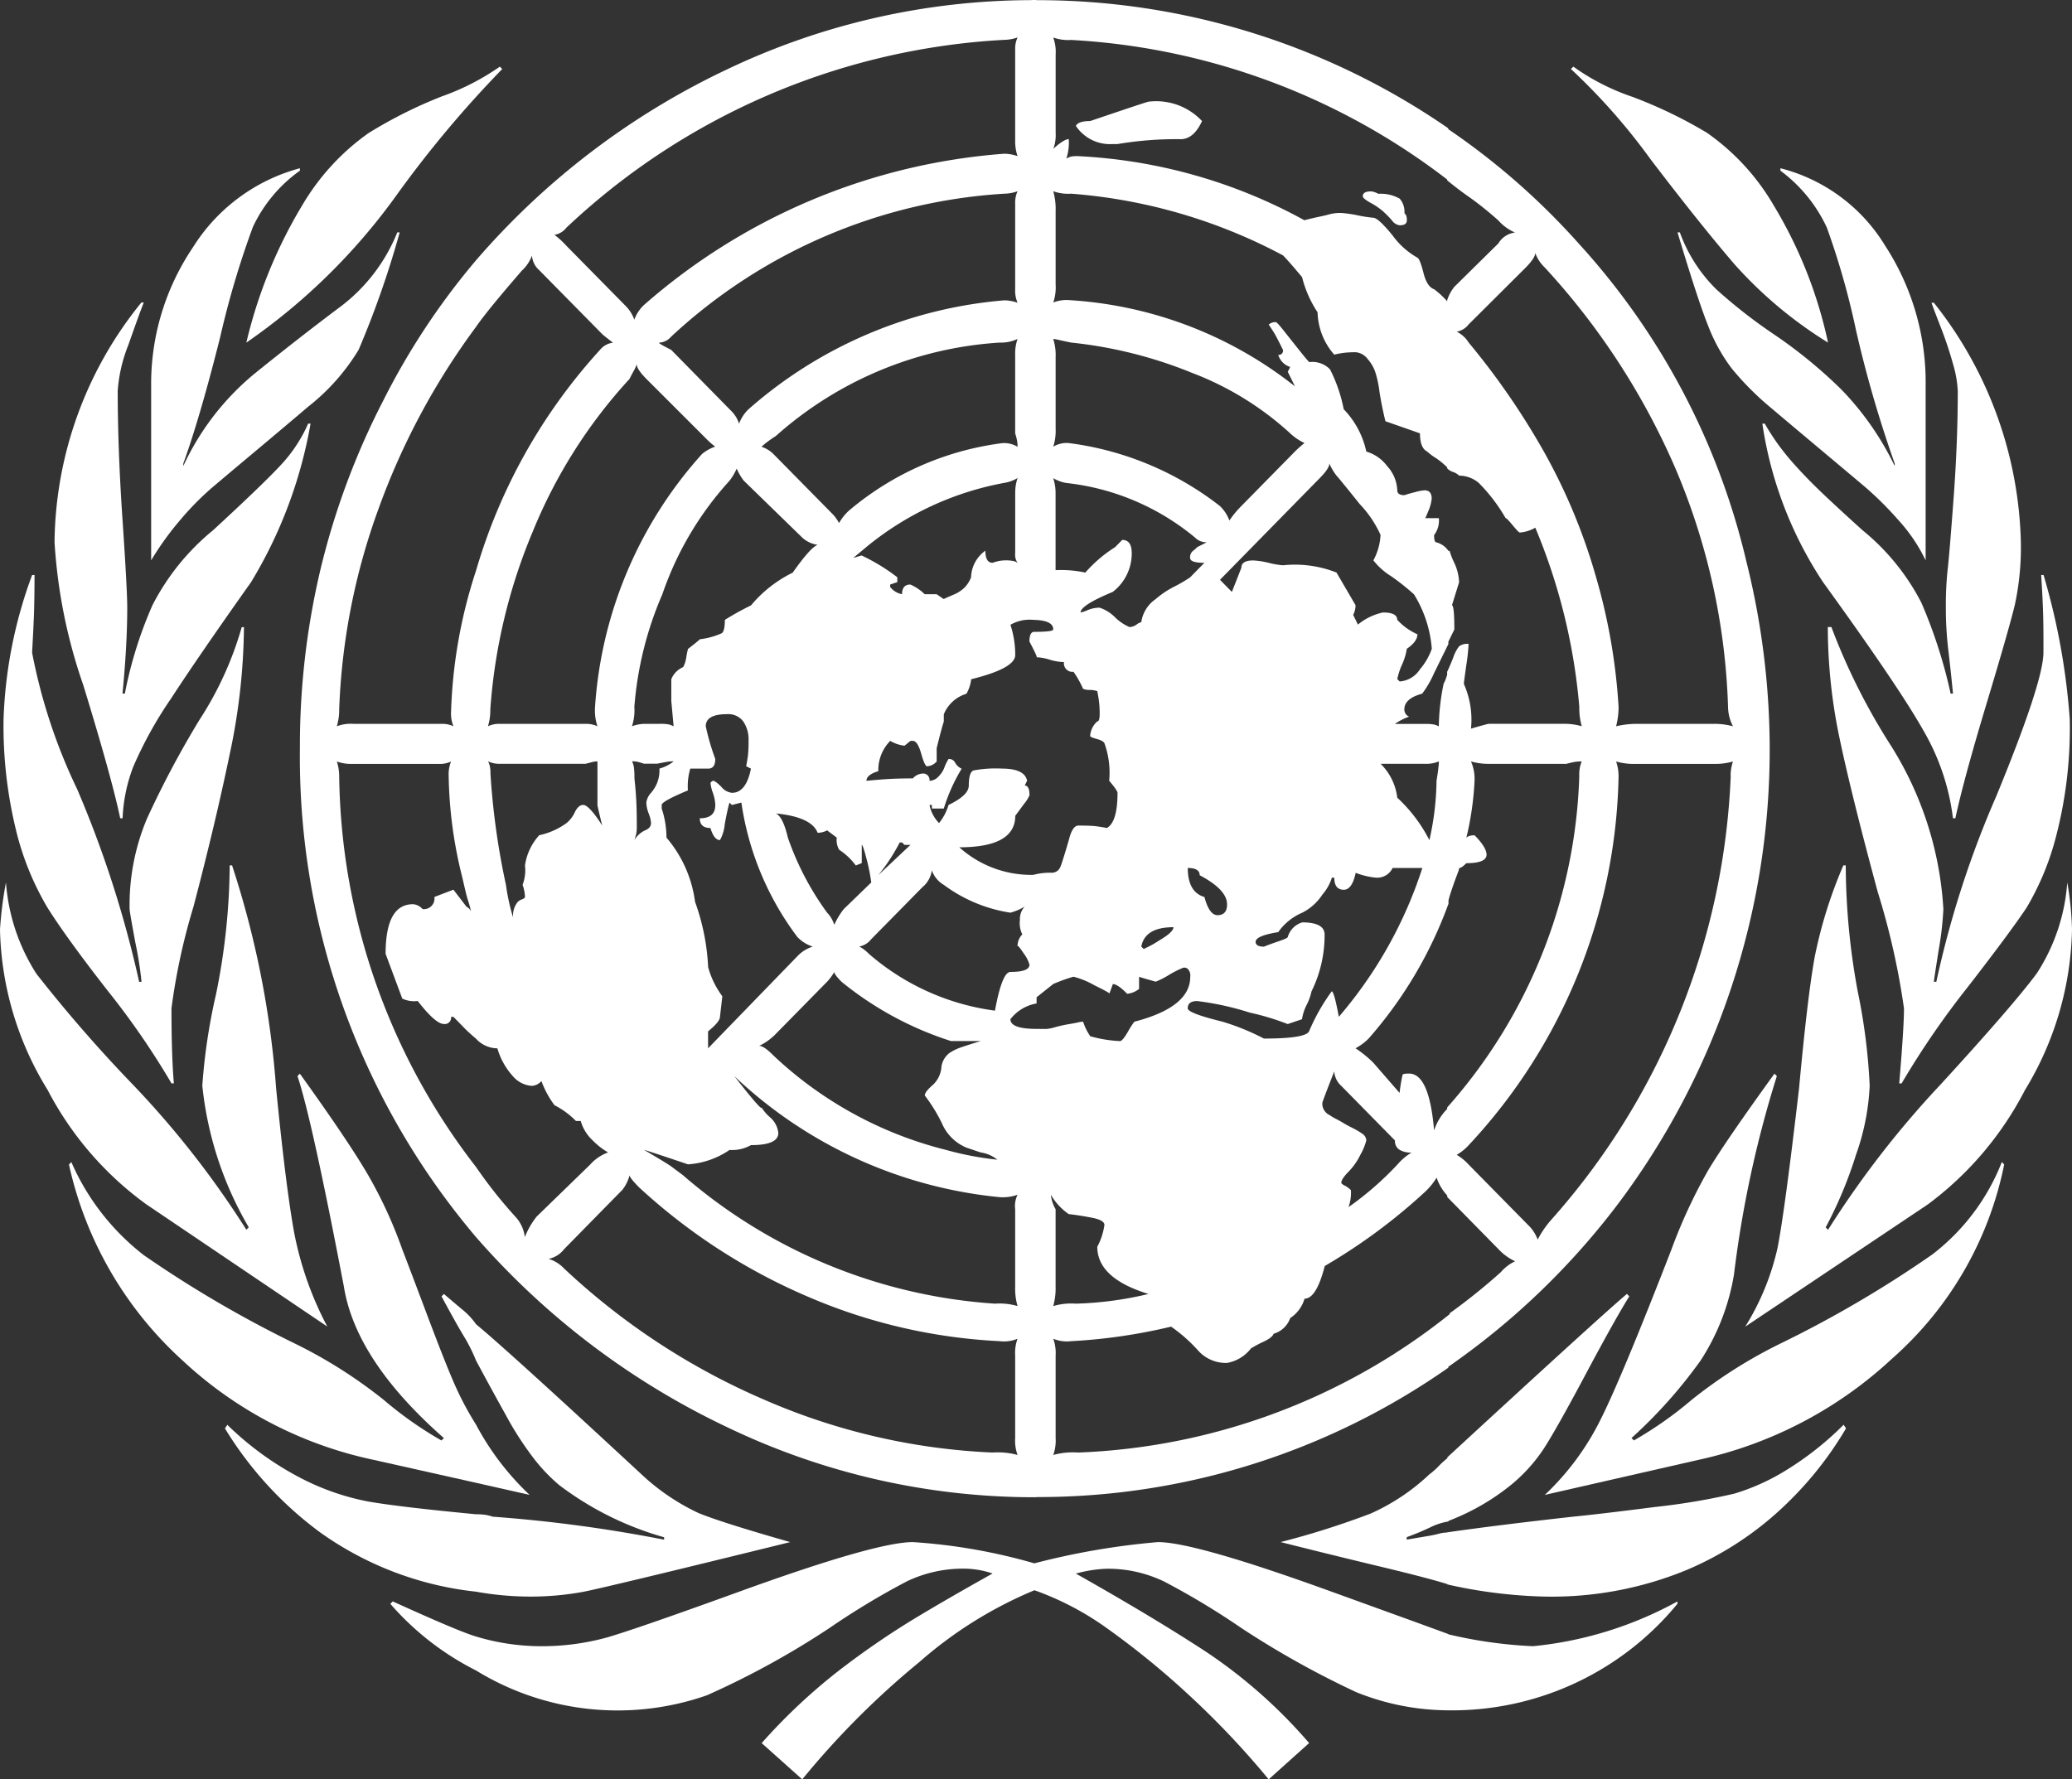 <svg id="Layer_1" data-name="Layer 1" xmlns="http://www.w3.org/2000/svg" viewBox="0 0 780 670"><rect x="0" y="0" width="780" height="670" fill="#333333" stroke="none"/><defs><style>.cls-1{fill:none;}.cls-2{fill:#fff;}</style></defs><g id="Layer_2" data-name="Layer 2"><g id="Layer_1-2" data-name="Layer 1-2"><path class="cls-1" d="M383.06,449.86a16.72,16.72,0,0,1-6.72.91,169,169,0,0,1-99.91-45.58q10.29,13.21,10.3,11.85a15.89,15.89,0,0,0,3.14,3.65,8.93,8.93,0,0,1,3.13,5.92q0,4.56-10.3,4.56a14.4,14.4,0,0,1-8.07,1.82A31.19,31.19,0,0,1,259,438.46q-14.77-5-16.57-5.47,8.51,5,10.75,6.61c1.49,1.07,2.83,2,4,3a199.1,199.1,0,0,0,117.38,48.31,24.08,24.08,0,0,1,8.52.92,23.67,23.67,0,0,1-.9-7.3V455.32A9.61,9.61,0,0,1,383.06,449.86Z"/><path class="cls-1" d="M397.39,484.49a24,24,0,0,1-.89,7.3,23.77,23.77,0,0,1,8.51-.91,131.92,131.92,0,0,0,27.33-3.65q-19.26-5.93-19.26-17.78a24.86,24.86,0,0,0,2.68-8.2c0-1.21-1.56-2.12-4.7-2.73s-6.05-1.06-8.74-1.37a22.56,22.56,0,0,1-6.72-7.29,14.18,14.18,0,0,0,1.79,5.46Z"/><path class="cls-1" d="M441.75,349.13q-10.75,0-12.1,7.29l.9.91a41.14,41.14,0,0,0,5.82-3.19C440,352,441.75,350.35,441.75,349.13Z"/><path class="cls-1" d="M511.86,189.83Q504,180,503.12,179.12a20.84,20.84,0,0,1-2.68-4.56q0,1.83-3.59,5.47l-37.63,38.29,3.13,3.19c.31.3.75.76,1.35,1.37l3.58-9.12c0-1.82,1.5-2.73,4.48-2.73a30.24,30.24,0,0,1,5.83.91,30.59,30.59,0,0,0,5.37.91,42.7,42.7,0,0,1,20.16,2.73l7.17,12.31a8.26,8.26,0,0,1-.89,3.65l1.79,3.64a22,22,0,0,1,9.41-4.55q5.37,0,5.37,2.73a22.42,22.42,0,0,0,7.62,5.47c0,1.82-1.35,3.65-4,5.47a22.65,22.65,0,0,1-1.8,5.92,25.75,25.75,0,0,0-1.79,5.47l.9.91a9.9,9.9,0,0,0,7.61-4.55A24.14,24.14,0,0,0,539,244.3a45.37,45.37,0,0,0-6.72-20.51,86.39,86.39,0,0,0-8.29-6.61A25.66,25.66,0,0,1,517,211a22.38,22.38,0,0,0,2.69-9.57A41.37,41.37,0,0,0,511.86,189.83Z"/><path class="cls-1" d="M184.36,288.51a12.53,12.53,0,0,1,.22,2.73,278.25,278.25,0,0,0,5.83,41.94,79.6,79.6,0,0,0,2.69,12.3,8.19,8.19,0,0,1,1.79-5.92,5,5,0,0,1,1.57-.92c.74-.29,1.12-.6,1.12-.91a15.39,15.39,0,0,0-.9-4.55,15.51,15.51,0,0,0,.9-7.3A21.32,21.32,0,0,1,203,314.49a27.16,27.16,0,0,0,10.31-4.56,11.29,11.29,0,0,0,3.13-4.1c.9-1.82,1.94-2.73,3.14-2.73q2.24,0,7.17,7.74-1.8-7.29-1.79-7.74V286.69a7.27,7.27,0,0,0-1.8.22l-2.69.69H188.17a9.87,9.87,0,0,1-4.48-.91A9.68,9.68,0,0,1,184.36,288.51Z"/><path class="cls-1" d="M383.06,504.09a13.12,13.12,0,0,1-6.72.92,207.55,207.55,0,0,1-72.58-16.87,222.56,222.56,0,0,1-63.17-41c-2.4-2.42-3.59-3.94-3.59-4.56a14.81,14.81,0,0,1-2.69,5.47l-21.95,22.34a9.77,9.77,0,0,1-5.82,3.64,13.56,13.56,0,0,1,5.82,3.65,259.78,259.78,0,0,0,75.49,49.45,240.72,240.72,0,0,0,85.8,19.83,28.16,28.16,0,0,1,9.41.91,15.9,15.9,0,0,1-.9-6.38v-31A15.8,15.8,0,0,1,383.06,504.09Z"/><path class="cls-1" d="M447.12,326.8q0,9.12,6.27,10.93,1.8,6.84,4.93,6.84c2.39,0,3.58-1.37,3.59-4.1q0-5.48-10.31-10.94Q451.6,326.8,447.12,326.8Z"/><path class="cls-1" d="M510.29,394.71a43.43,43.43,0,0,1,6.72,5.47l9.86,11.39a65.86,65.86,0,0,1,1.12-6.84c.15-.29,1-.45,2.47-.45q7.6,0,9.4,21.42a20.66,20.66,0,0,1,4.93-8.1V417a196.9,196.9,0,0,0,49.73-124.88,12.59,12.59,0,0,1,.93-5.47,15.06,15.06,0,0,0-2.92.22c-.74.16-1.72.39-2.92.69H560.48a23.91,23.91,0,0,1-6.73-.91,16.56,16.56,0,0,1,1.34,7.29A113.77,113.77,0,0,1,552,315.4a2.75,2.75,0,0,1,1.12-.68,6.54,6.54,0,0,1,2-.23q4.49,4.56,4.48,7.29c0,2.13-2.53,3.19-7.61,3.19-1.2,1.22-2.09,1.83-2.69,1.83a4.91,4.91,0,0,1-.45,1.59c-.3.76-.67,1.75-1.12,3s-1,2.74-1.56,4.56c-.4,1.22-.64,2.09-.9,3v1.52a158.94,158.94,0,0,1-30,50.59A20.28,20.28,0,0,1,510.29,394.71Z"/><path class="cls-1" d="M519.7,287.6A21.53,21.53,0,0,1,526,300.36a57.29,57.29,0,0,1,12.1,15.95A105.52,105.52,0,0,0,540.76,294c.29-1.82.52-3.34.67-4.56a22.83,22.83,0,0,0,.22-2.73,12.35,12.35,0,0,1-5.37.91Z"/><path class="cls-1" d="M239.69,137.19a12.82,12.82,0,0,1-1.12,2.51c-.45.76-1,1.75-1.57,3a191.31,191.31,0,0,0-36.51,57.66,210.29,210.29,0,0,0-15.91,66.77,20.59,20.59,0,0,1-.89,6.38,9.74,9.74,0,0,1,4.48-.91h32.25a9.93,9.93,0,0,1,4.49.91,19.18,19.18,0,0,1-.9-7.29,157.85,157.85,0,0,1,40.32-95.26,15.93,15.93,0,0,1,4.93-2.74,32.87,32.87,0,0,1-3.59-3.19l-22.4-22.33Q239.69,139,239.69,137.19Z"/><path class="cls-1" d="M526,438.46a22.16,22.16,0,0,1,5.38-4.56,8,8,0,0,1-4.7-1.13,3.93,3.93,0,0,1-1.57-3.42l-20.16-20.51a7.91,7.91,0,0,1-2.69-5.47q-4.49,11.4-4.48,11.85a4.71,4.71,0,0,0,2.69,4.55,20.76,20.76,0,0,0,2.68,1.59c.9.47,1.72.92,2.47,1.38s1.41.83,2,1.13l1.8.92a28.11,28.11,0,0,1,3.36,2,3.17,3.17,0,0,1,1.56,2.51,22,22,0,0,1-2.24,5.47,24.38,24.38,0,0,1-4.48,6.39q-2.69,2.73-2.69,4.1c0,.31.45.68,1.35,1.14A8.54,8.54,0,0,1,508.5,448a15.72,15.72,0,0,1-.9,6.38A118.13,118.13,0,0,0,526,438.46Z"/><path class="cls-1" d="M491.92,378.3a18.11,18.11,0,0,0-1.79,5.47l-5.37,1.82a96.2,96.2,0,0,0-14.34-4.33,107.49,107.49,0,0,0-19.72-4.33q-3.58,0-3.58,2.74,0,1.81,13,5a89.2,89.2,0,0,1,15.68,6.38q15.68,0,17-2.73a73.89,73.89,0,0,1,8.51-15.05q.89,0,2.69,9.58a162.51,162.51,0,0,0,31.36-56.06h-11.2a6.39,6.39,0,0,1-6.27,3.64,28.09,28.09,0,0,1-7.61-1.82c-.9,4.26-2.39,6.38-4.48,6.38-2.4,0-3.59-1.52-3.59-4.56h-.9a17.91,17.91,0,0,1-3.59,6.38,19.72,19.72,0,0,1-7.61,6.84,21,21,0,0,0-9,7.29q-8.52,1.37-8.51,3.65c0,1.21,1,1.82,3.13,1.82,1.5-.61,3.36-1.29,5.6-2.05s3.37-1.29,3.36-1.6a8.11,8.11,0,0,1,5.38-5.46q8.5,0,8.51,4.55a47.92,47.92,0,0,1-4.92,21.42A20.75,20.75,0,0,1,491.92,378.3Z"/><path class="cls-1" d="M402.32,385.59c1.79-.3,3-.53,3.58-.68a7.28,7.28,0,0,1,1.8-.23,20.63,20.63,0,0,0,2.69,5.47A48.87,48.87,0,0,0,421.58,392q.9,0,2.92-3.42a33.27,33.27,0,0,1,2.46-3.87Q448,379.2,448,367.81a3.67,3.67,0,0,0-.9-3,2,2,0,0,0-1.79-.45,39.38,39.38,0,0,0-5.38,2.73,31.21,31.21,0,0,1-4.92,2.51q-4.93-1.36-6.28-1.83v4.56a8.58,8.58,0,0,1-4.48,1.83q-3.58-3.65-5.37-3.65l-1.35,3.65c.6,0-1.27-1.07-5.6-3.19a31.46,31.46,0,0,0-7.84-3.2,61.58,61.58,0,0,0-7.61,2.74l-6.28,5v2.33a15.93,15.93,0,0,0-9.86,5.93q0,3.64,9.86,3.65h3.59a16.18,16.18,0,0,0,3.36-.69A50.33,50.33,0,0,1,402.32,385.59Z"/><path class="cls-1" d="M383.06,127.62a14.74,14.74,0,0,1-6.72,1.37,139.41,139.41,0,0,0-84.23,35.09c-.9.61-1.87,1.3-2.91,2a20.2,20.2,0,0,0-2.47,2.05,11.3,11.3,0,0,1,4.48,2.74l22,22.33a14.43,14.43,0,0,1,2.69,3.65,19.65,19.65,0,0,1,3.59-4.56,111,111,0,0,1,57.79-25.52,9.71,9.71,0,0,1,5.83,1.37,13.25,13.25,0,0,0-.23-2.51,23.78,23.78,0,0,0-.67-2.51V133.54A16.33,16.33,0,0,1,383.06,127.62Z"/><path class="cls-1" d="M323.47,356.42a14.26,14.26,0,0,1,3.58,2.74,90.72,90.72,0,0,0,47.49,21.42q2.7-14.58,5.83-14.59,7.15,0,7.17-2.73a13,13,0,0,0-2.24-4.33c-1.5-2.29-2.25-3.12-2.25-2.51a6.25,6.25,0,0,1,1.79-4.56,9.54,9.54,0,0,1-.89-5.47,6.82,6.82,0,0,1,1.79-5,21.09,21.09,0,0,1-5.38,2.28,56.12,56.12,0,0,1-25.08-10.48,10,10,0,0,1-4.48-5.47,10,10,0,0,1-3.59,6.38L328,353.69A7.33,7.33,0,0,1,323.47,356.42Z"/><path class="cls-1" d="M383.06,180a13.94,13.94,0,0,1-4.93,1.83,114,114,0,0,0-52,24.15l-4.93,4.11,3.14-.92a73.16,73.16,0,0,1,13.44,8.21v1.82l-2.69.91v.91a7.29,7.29,0,0,0,4.48,2.74q0-3.64,3.13-3.65a18.1,18.1,0,0,1,5.38,3.65h4.48l2.69,1.82c.59-.3,1.79-.83,3.58-1.59a12.91,12.91,0,0,0,4.26-2.74,11.3,11.3,0,0,0,2.46-3.87,12.75,12.75,0,0,1,5.38-10q0,4.56,2.69,4.56a20.86,20.86,0,0,1,2.46-.69A15.78,15.78,0,0,1,379,211a12.07,12.07,0,0,1,2.69.22,3.05,3.05,0,0,1,1.35.69,5.35,5.35,0,0,1-.9-3.65V185.5A17.28,17.28,0,0,1,383.06,180Z"/><path class="cls-1" d="M383.06,72a15.42,15.42,0,0,1-4.93.92,202,202,0,0,0-125.45,53.78A6.43,6.43,0,0,1,248.2,129q-.9,0,4.48,2.73L275.53,155a11.58,11.58,0,0,1,2.69,4.56,14.27,14.27,0,0,1,3.58-5.47,166.18,166.18,0,0,1,96.33-41,15.41,15.41,0,0,1,4.93.91,11.51,11.51,0,0,1-.9-5V76.57A10.22,10.22,0,0,1,383.06,72Z"/><path class="cls-1" d="M228.94,433.9a27.33,27.33,0,0,1-5.83-4.55,16.15,16.15,0,0,1-4.48-7.3h-1.79a31.18,31.18,0,0,0-8.06-5.92,35,35,0,0,1-4.93-9.12,5.13,5.13,0,0,1-3.59,1.83,10.26,10.26,0,0,1-7.16-3.65,26.39,26.39,0,0,1-5.83-10.48,11.08,11.08,0,0,1-8.06-3.65c-1.79-1.52-3.29-2.88-4.48-4.1s-2.54-2.59-4-4.1h-.89a2.41,2.41,0,0,1-2,2.73,2.51,2.51,0,0,1-.67,0q-3.13,0-9.86-8.66a10.32,10.32,0,0,1-5.82-.91l-6.27-16.86q0-18.69,10.3-18.69a5.11,5.11,0,0,1,3.58,1.82,4,4,0,0,0,4.48-3.42,3.63,3.63,0,0,0,0-1.14l7.17-2.73,4.93,6.38a3.36,3.36,0,0,1,1.34,1.14,2.24,2.24,0,0,1,.45,1.14,35.73,35.73,0,0,0-1.12-4.33,42.15,42.15,0,0,1-1.12-4.1q-.45-2.06-1.34-5.7a165.18,165.18,0,0,1-4.93-37.37,12.77,12.77,0,0,1,.9-5.47,9.92,9.92,0,0,1-4.48.91H132.17a16.7,16.7,0,0,1-5.38-.91,17.52,17.52,0,0,1,.9,5.47,245,245,0,0,0,51.52,147.21A174.33,174.33,0,0,0,194,458.06a13.64,13.64,0,0,1,3.59,7.75,30,30,0,0,1,4.48-7.75l20.16-19.6A16.46,16.46,0,0,1,228.94,433.9Z"/><path class="cls-1" d="M356.17,433a116.1,116.1,0,0,0,19.27,3.65,12.85,12.85,0,0,0-6.27-2.74l-5.38-1.82a17.23,17.23,0,0,1-9.18-9.11,62.19,62.19,0,0,0-6.5-10.49q0-1.37,2.91-3.88a10.17,10.17,0,0,0,3.36-7.06,8.16,8.16,0,0,1,2.91-5,19.52,19.52,0,0,1,4.71-2.28q2.69-.92,7.17-2.28H358a125.56,125.56,0,0,1-41.22-22.33c-1.8-1.83-2.69-3-2.69-3.65a19.59,19.59,0,0,1-3.59,4.56l-19.26,19.6a21.07,21.07,0,0,1-5.37,3.65q1.79,0,5.37,3.64A146.18,146.18,0,0,0,356.17,433Z"/><path class="cls-1" d="M339.6,317.22h-.9a71.88,71.88,0,0,1-8.06,12.31l12.09-11.39h-2.24Z"/><path class="cls-1" d="M324.37,318.14V325l-2.25.91a24.51,24.51,0,0,0-6.27-5.92,7.32,7.32,0,0,1-.9-4.56l-3.58-2.73a7.9,7.9,0,0,1-3.59.91q-2.23-5.93-15.68-7.29,2.7,1.36,4.48,9.11a107.5,107.5,0,0,0,14.79,28.26,11.58,11.58,0,0,1,2.69,4.56,28.37,28.37,0,0,1,3.58-5.93l10.3-10a72.49,72.49,0,0,0-1.79-8.89C325.26,319.89,324.66,318.14,324.37,318.14Z"/><path class="cls-1" d="M257.16,251.13a11.39,11.39,0,0,0,1.12-3.41c.17-1.15.39-2.29.67-3.42,1.2-.91,2.17-1.67,2.92-2.28s1.27-1.07,1.56-1.37a27.78,27.78,0,0,0,8.29-2.29q1.13-.9,1.12-5a106.5,106.5,0,0,1,9.86-5.47,47.48,47.48,0,0,1,15.68-12.3q6.72-9.57,9.41-10.48a10.75,10.75,0,0,1-5.83-2.73L280,181a21.12,21.12,0,0,1-2.69-4.56,20.72,20.72,0,0,1-2.69,4.56,122.32,122.32,0,0,0-25.31,42.84,132.47,132.47,0,0,0-10.53,42.39,19.37,19.37,0,0,1-.89,7.29,14.36,14.36,0,0,1,4.48-.91h5.82a18,18,0,0,1,3.59.22,9.46,9.46,0,0,1,1.79.69l-.9-9.57v-8.21A8.38,8.38,0,0,1,257.16,251.13Z"/><path class="cls-1" d="M266.58,388.33v6.38l33.59-34.64a13.53,13.53,0,0,1,5.83-3.65,13.42,13.42,0,0,1-5.83-3.64,110.4,110.4,0,0,1-21.05-50.59l-3.59.91-.9-.91c-.6,2.12-1.19,4.86-1.79,8.2a14.67,14.67,0,0,1-1.79,5.92q-2.25,0-3.58-4.55-4,0-4-3.65c3.88,0,5.83-1.67,5.83-5a15.39,15.39,0,0,0-.9-4.56,14.76,14.76,0,0,1-.89-3.65c0-.3.29-.6.89-.91.6,0,1.64.76,3.14,2.28a6.14,6.14,0,0,0,4,2.28c3.59,0,6-3,7.17-9.11l-1.79-.91c.29-1.52.52-2.89.67-4.11a47.56,47.56,0,0,0,.22-5.47,12,12,0,0,0-2-7.29,7,7,0,0,0-6.06-2.74q-8.06,0-8.06,4.56a89,89,0,0,0,3.59,12.31c0,2.43-.9,3.65-2.69,3.64h-6.72a23,23,0,0,0-.9,8.21q-9.85,4.1-9.86,5.47v1.36a34.73,34.73,0,0,1,1.79,10.94,46.37,46.37,0,0,1,10.76,24.15,83.73,83.73,0,0,1,4.93,24.62,33.13,33.13,0,0,0,5.37,10.94l-.89,7.74Q271.05,384.68,266.58,388.33Z"/><path class="cls-1" d="M247.31,294.89a12.91,12.91,0,0,0,.89-5.47,14.51,14.51,0,0,0,5.38-2.73,16.18,16.18,0,0,0-2.69.22c-.9.16-2.09.39-3.58.69h-4.93c-.9-.3-1.65-.53-2.24-.69a9.44,9.44,0,0,0-2.25-.22,8.21,8.21,0,0,1,.67,2.05,27.21,27.21,0,0,1,.23,4.33c.29,2.73.52,5.39.67,8s.23,5.85.23,9.8a15.48,15.48,0,0,1-.23,3.19c-.15.61-.38,1.37-.67,2.29a9.07,9.07,0,0,1,4-3.65c1.49-.61,2.24-1.52,2.24-2.73a10.47,10.47,0,0,0-.9-3.65,11.34,11.34,0,0,1-.89-4.1,6.78,6.78,0,0,1,1.79-3.65A13.32,13.32,0,0,0,247.31,294.89Z"/><path class="cls-1" d="M548.38,124.88a11.16,11.16,0,0,1,4.51,4.11,278.38,278.38,0,0,1,28.43,41.24A218.13,218.13,0,0,1,600.73,217a222.08,222.08,0,0,1,8.58,49.23,29.86,29.86,0,0,1-.93,7.29,33.76,33.76,0,0,1,7.56-.91h28.88a27.11,27.11,0,0,1,7.55.91,16,16,0,0,1-1.85-7.29,248.68,248.68,0,0,0-19.72-89.57,268.22,268.22,0,0,0-49.28-75.88,14.42,14.42,0,0,1-3.58-5.47c0,1.21-1.2,3-3.59,5.47l-21.5,21.42A7.28,7.28,0,0,1,548.38,124.88Z"/><path class="cls-1" d="M380.37,235.18a36.76,36.76,0,0,1,1.79,11.4q0,5-16.58,9.11a14,14,0,0,1-1.78,5.47,13.32,13.32,0,0,0-8.52,7.75v2.73q-.9,2.75-2.68,10v5a5.15,5.15,0,0,1-3.59,1.82q-.9,0-2.24-4.79t-3.14-4.78h-.9l-2.24,1.82a13.6,13.6,0,0,1-5.37-1.82,15.55,15.55,0,0,0-4.48,11.39q-4.49,1.37-4.48,3.65,4.47-.45,8.29-.69c2.54-.15,5.6-.23,9.18-.22a5.14,5.14,0,0,1,3.58-1.83,2.38,2.38,0,0,1,2.69,2.05,2.66,2.66,0,0,1,0,.69,4.66,4.66,0,0,0,3.36-1.6,9.7,9.7,0,0,0,2.25-3.42,15.25,15.25,0,0,1,1.57-3.19,2.51,2.51,0,0,1,2.46,1.37,5.23,5.23,0,0,0,2.46,2.28,66.34,66.34,0,0,0-6.72,15H350.8v-1.37h-.89a13.5,13.5,0,0,0,3.58,6.84,19.77,19.77,0,0,0,3.59-6.84q7.6-3.64,7.61-7.29,0-5,1.79-5.7a45.62,45.62,0,0,1,10.75-.68q8.52,0,9.41,4.56l-.89,1.82c1.19,0,1.79,1.22,1.79,3.65a12.49,12.49,0,0,1-2,3.19l-3.36,4.55q0,11.87-21.05,11.86a40.49,40.49,0,0,0,27.81,10.38c1-.24,2-.45,2.87-.59a27,27,0,0,1,3.81-.22,3.5,3.5,0,0,0,3.59-2.28q.88-2.28,3.13-10c.9-3.65,2.09-5.47,3.59-5.47q4.47,0,6.49.23c1.35.15,2.76.38,4.26.68q4-2.28,4-13.22,0-.9-3.14-4.55a32.61,32.61,0,0,0-1.79-14.13c-.3-.61-1.27-1.14-2.91-1.6s-2.46-.84-2.46-1.14a7.92,7.92,0,0,1,2.68-5.47q.9,0,.9-2.73a40.83,40.83,0,0,0-.22-4.56c-.16-1.21-.38-2.58-.68-4.1a9,9,0,0,0-2.91-.46,5.47,5.47,0,0,1-2.46-.45,35.66,35.66,0,0,0-3.59-6.38,3.18,3.18,0,0,1-3.58-2.73,3.54,3.54,0,0,1,0-.92,19.69,19.69,0,0,1-5.38-.91,18.74,18.74,0,0,0-4.93-.91c.3,0-.6-2-2.68-5.93,0-2.43.6-3.65,1.79-3.65q7.16,0,7.17-.91c0-2.32-2.54-3.51-7.48-3.61A14.42,14.42,0,0,0,380.37,235.18Z"/><path class="cls-1" d="M235.21,114.86a14.34,14.34,0,0,1,3.58,5.47,14.36,14.36,0,0,1,3.59-5.47,231.44,231.44,0,0,1,135.75-57,15.7,15.7,0,0,1,4.93.92,17.28,17.28,0,0,1-.9-5.47V18.69a10.22,10.22,0,0,1,.9-4.56,15.41,15.41,0,0,1-4.93.91A260.54,260.54,0,0,0,213.26,85.69a7.33,7.33,0,0,1-4.48,2.73,31.64,31.64,0,0,1,4.48,4.1Z"/><path class="cls-1" d="M397.39,214.67a43.43,43.43,0,0,1,11.2.91,51,51,0,0,1,11.2-9.57l1.57-1.59,1.12-1.14c2.39,0,3.58,1.67,3.59,5a18.29,18.29,0,0,1-7.17,14.59q-12.11,5-12.1,7.74a12.19,12.19,0,0,0,2.69-.91,11.87,11.87,0,0,1,4.48-.91,14.88,14.88,0,0,1,5.82,3.65,17.88,17.88,0,0,0,5.38,3.64,4.78,4.78,0,0,0,2.69-.91,4.61,4.61,0,0,1,1.79-.91,12.72,12.72,0,0,1,5.38-8.66,34.7,34.7,0,0,1,7.16-4.79,57.61,57.61,0,0,0,5.83-3.41l5.37-5.47q-5.37,0-5.37-1.83a3,3,0,0,1,.89-2.51,16,16,0,0,0,1.8-1.59l3.58-1.82a6,6,0,0,1-4.48-1.83,91.32,91.32,0,0,0-48.39-20.51,13.73,13.73,0,0,1-4.93-1.82,17.56,17.56,0,0,1,.9,5.47Z"/><path class="cls-1" d="M396.49,168.18a9.72,9.72,0,0,1,5.83-1.36,116.4,116.4,0,0,1,56.9,23.7A14.34,14.34,0,0,1,462.8,196a35.75,35.75,0,0,1,4.48-5.47l19.27-19.6a43.46,43.46,0,0,1,4.48-4.1,20.7,20.7,0,0,1-5.38-3.65,115.35,115.35,0,0,0-37-22.79A165.31,165.31,0,0,0,403.22,129c-1.5-.3-2.92-.61-4.26-.92a18.52,18.52,0,0,0-2.47-.45,19.8,19.8,0,0,1,.9,6.84v26.89A19.51,19.51,0,0,1,396.49,168.18Z"/><path class="cls-1" d="M142.47,191.65a245.61,245.61,0,0,0-14.78,75.43,20.92,20.92,0,0,1-.9,6.39,15.08,15.08,0,0,1,6.27-.92h33.15a9.74,9.74,0,0,1,4.48.92,13,13,0,0,1-.89-5.47,188.06,188.06,0,0,1,9.41-53.33,210.55,210.55,0,0,1,46.59-82.95,7.46,7.46,0,0,1,4.93-2.74q-3.58-2.73-4.26-3.41c-.44-.46-1-1-1.57-1.6l-22-22.33a8,8,0,0,1-2.69-5.47,14.42,14.42,0,0,1-3.58,5.47q-13.44,15.49-17.47,21.42A267.29,267.29,0,0,0,142.47,191.65Z"/><path class="cls-1" d="M396.49,114a13.69,13.69,0,0,1,5.83-.92,151.59,151.59,0,0,1,85.12,32.36l-2.69-5.47.9-1.82a6.76,6.76,0,0,1-4.48-4.56,1.57,1.57,0,0,0,1.79-1.36,1.77,1.77,0,0,0,0-.46q-2.68-5.46-3.58-6.84c-.6-.91-1.2-1.82-1.79-2.73a3.58,3.58,0,0,1,2.68-.91q.45,0,3.14,3.42t5.6,7.06c1.94,2.44,3.21,3.95,3.81,4.56a9.26,9.26,0,0,1,7.84,2.73,57.07,57.07,0,0,1,5.15,15,33.07,33.07,0,0,1,8.51,16,14.87,14.87,0,0,1,7.84,5.47,14.26,14.26,0,0,1,3.81,9.11c0,1.22.89,1.83,2.69,1.82.89-.29,2.24-.68,4-1.14a19,19,0,0,1,3.58-.68c1.79,0,2.69,1.07,2.69,3.19a15.9,15.9,0,0,1-1.34,4.79c-.9,2.28-1.35,3.12-1.35,2.5h5.38a9.07,9.07,0,0,1-1.79,6.39c0,1.82.29,2.73.89,2.73a7.87,7.87,0,0,1,4.48,3.19h.45a29.76,29.76,0,0,0,1.79,4.56,18.6,18.6,0,0,1,1.8,7.29l-2.69,8.66q.88,0,.89,9.12l-2.24,4.55v.92c-1.49,3-3.29,6.68-5.37,10.93a38.51,38.51,0,0,1-4.48,7.75q-6.72,1.83-6.72,5.92a2.92,2.92,0,0,0,1.79,2.74,20.47,20.47,0,0,0-2.69,1.14,26,26,0,0,0-2.69,1.59h11.2a18.78,18.78,0,0,1,3.59.23,9.46,9.46,0,0,1,1.79.69,84.72,84.72,0,0,1,1.79-16,15.07,15.07,0,0,0,1.12-2.73c.05-.2.16-.41.23-.61V253c.59-1.22,1.34-3,2.24-5.25a15,15,0,0,1,2.25-4.33,5.13,5.13,0,0,1,3.58-.91,80.8,80.8,0,0,1-.9,8.21c-.6,4.25-.89,6.53-.89,6.83a33.3,33.3,0,0,1,2.69,16.87c4.18-1.22,6.42-1.82,6.72-1.83h28.24a24,24,0,0,1,6.74.92,23.39,23.39,0,0,1-.93-7.3A222.83,222.83,0,0,0,578,198.72a13.78,13.78,0,0,1-5.82,1.82c-.3,0-1.2-.91-2.69-2.73s-2.39-2.74-2.69-2.74a64.59,64.59,0,0,0-10.08-13.22,11.42,11.42,0,0,0-7.39-2.73,5.59,5.59,0,0,0-2.24-1.37,5.45,5.45,0,0,1-2.25-1.37V176a29.08,29.08,0,0,0-4.25-3.5,21.07,21.07,0,0,1-3.37-2.51q-2.68-1.37-2.68-6.83l-13-4.56q-1.34-5.48-2.24-11.17a40.13,40.13,0,0,0-1.34-6.61,14.34,14.34,0,0,0-3.14-5.69,6.25,6.25,0,0,0-4.48-2.51,35.29,35.29,0,0,0-4.48.23,29.12,29.12,0,0,0-3.59.68A25.2,25.2,0,0,1,496,117.59a42.44,42.44,0,0,1-5.82-13.22q-4.94-5.93-7.17-8.2a201.78,201.78,0,0,0-79.75-23.25,16.55,16.55,0,0,1-6.72-.91,24,24,0,0,1,.9,7.3v27.8A17.46,17.46,0,0,1,396.49,114Z"/><path class="cls-1" d="M544.79,450.77v-.57a18.38,18.38,0,0,1-4-6.72,25.89,25.89,0,0,1-4.48,5.46,215.08,215.08,0,0,1-37.64,27.81q-3.13,12.3-7.61,12.3a13,13,0,0,1-5.38,7.3,9.43,9.43,0,0,1-6.27,5.92q-.45,1.37-3.8,3a44.26,44.26,0,0,0-4.71,2.51,14.62,14.62,0,0,1-9,5.47,14.07,14.07,0,0,1-11-4.78,58,58,0,0,0-10.08-8.9A206.25,206.25,0,0,1,403.22,505a13,13,0,0,1-6.72-.91,15.91,15.91,0,0,1,.89,6.38v31a15.91,15.91,0,0,1-.89,6.38,27.87,27.87,0,0,1,9.4-.92,238.2,238.2,0,0,0,139.77-52.08l0-.33A225,225,0,0,0,565,479a16,16,0,0,1,5.38-4.1,20.45,20.45,0,0,1-5.38-3.65Z"/><path class="cls-1" d="M615.93,287.6a24.43,24.43,0,0,1-7.55-.91,17.17,17.17,0,0,1,.93,5.47,209.23,209.23,0,0,1-56.42,139,19.08,19.08,0,0,1-4.52,3.64,19.47,19.47,0,0,1,4.48,3.65l22.42,22.79a14.42,14.42,0,0,1,3.58,5.47,37.53,37.53,0,0,1,5.38-7.75,267.49,267.49,0,0,0,67.25-166.81,17.22,17.22,0,0,1,.89-5.47,23.47,23.47,0,0,1-6.66.91Z"/><path class="cls-1" d="M396.49,56.06c2.69-2.43,4.63-3.64,5.83-3.65a19.21,19.21,0,0,1-.9,7.3A14.64,14.64,0,0,1,403,59a11.4,11.4,0,0,1,2.91-.22A196.46,196.46,0,0,1,491,83c2.38-.6,4.33-1.06,5.82-1.37s2.77-.61,3.81-.91a16,16,0,0,1,4.25-.45,47.51,47.51,0,0,1,6.28.91A54.57,54.57,0,0,0,517,82q1.79,0,7.17,6.61a29.32,29.32,0,0,0,9.41,8.43c.6.31,1.34,2.21,2.24,5.7s2.25,5.55,4,6.16a32.18,32.18,0,0,1,4.92,4.56V113a16.28,16.28,0,0,1,2.69-5l16.58-16.41a8.43,8.43,0,0,1,6.27-4.1A17.57,17.57,0,0,1,564.06,83a130.84,130.84,0,0,0-10.53-8.43q-4.26-3-8.74-6.61V67.6A254.8,254.8,0,0,0,403.22,15a16.67,16.67,0,0,1-6.72-.91,15.89,15.89,0,0,1,.89,6.38V50.14A14.25,14.25,0,0,1,396.49,56.06ZM516.12,72a7,7,0,0,1,2.69.92,14.47,14.47,0,0,1,8.06,1.82,7.53,7.53,0,0,1,1.79,5.47,3.51,3.51,0,0,1,.67.91,4.91,4.91,0,0,1,.23,1.82c0,1.22-.9,1.83-2.69,1.83A4.23,4.23,0,0,1,524,83a38.74,38.74,0,0,0-3.36-3.42,26.35,26.35,0,0,0-4.71-3.19C514,75.28,513,74.45,513,73.84,513,72.62,514,72,516.12,72ZM410.39,45.58q21.5-7.29,21.95-7.29a23.65,23.65,0,0,1,20.16,7.29q-3.13,6.84-8.07,6.84a132.09,132.09,0,0,0-23.74,1.82H418.9A15.42,15.42,0,0,1,405,47.4C405.6,46.19,407.4,45.58,410.39,45.58Z"/><path class="cls-2" d="M149.19,73.61A419.61,419.61,0,0,1,189.06,26l-.89-.91a91,91,0,0,1-21.73,11.16,170.84,170.84,0,0,0-27.78,13.91A87.77,87.77,0,0,0,113.8,77.26,180,180,0,0,0,92.74,129,231.07,231.07,0,0,0,149.19,73.61Z"/><path class="cls-2" d="M79.75,183.68q5.37-4.56,16.8-14.13T116,153.14a79.46,79.46,0,0,0,19-21.42,353.31,353.31,0,0,0,15.46-44.21h-.9A65.73,65.73,0,0,1,127.46,116Q112,127.61,95.65,140.84A98.64,98.64,0,0,0,69,175.48v-.92q6.27-17.31,13.89-47.63A335.74,335.74,0,0,1,95.2,85.46a54.24,54.24,0,0,1,17.7-21.19v-.92A68.38,68.38,0,0,0,72.58,93.21,91.82,91.82,0,0,0,56.9,145.39V211a111.86,111.86,0,0,1,11.2-15.5A107.76,107.76,0,0,1,79.75,183.68Z"/><path class="cls-2" d="M144.26,150.86A282.32,282.32,0,0,0,120.74,214a288.19,288.19,0,0,0-7.84,67.68,279.65,279.65,0,0,0,66.3,184.14,290.68,290.68,0,0,0,95,71.79,266.7,266.7,0,0,0,114.24,26.16v0c.27,0,.52,0,.78,0l1,0v-.07a268.79,268.79,0,0,0,155-48.71l0-.35a280.43,280.43,0,0,0,63.61-60.95A284.83,284.83,0,0,0,666.2,281.67a292.32,292.32,0,0,0-8.77-70.19,268.36,268.36,0,0,0-63-119.64,266.57,266.57,0,0,0-49.23-43.2v-.33A272,272,0,0,0,390.22.06V0c-.34,0-.68,0-1,0s-.51,0-.77,0V.05A267.21,267.21,0,0,0,273.52,26.21,286.52,286.52,0,0,0,179.21,98,268.26,268.26,0,0,0,144.26,150.86Zm53.32,315a13.64,13.64,0,0,0-3.59-7.75,174.22,174.22,0,0,1-14.78-18.68,245.05,245.05,0,0,1-51.52-147.22,17.52,17.52,0,0,0-.9-5.47,16.41,16.41,0,0,0,5.37.91h33.16a9.89,9.89,0,0,0,4.48-.91,12.92,12.92,0,0,0-.9,5.47,165.18,165.18,0,0,0,4.93,37.37c.6,2.44,1,4.34,1.35,5.7a40.61,40.61,0,0,0,1.11,4.1,36.26,36.26,0,0,1,1.13,4.33,2.36,2.36,0,0,0-.45-1.14,3.54,3.54,0,0,0-1.35-1.14L170.69,335l-7.16,2.74a4,4,0,0,1-3.36,4.55,3.51,3.51,0,0,1-1.12,0,5.19,5.19,0,0,0-3.59-1.82q-10.31,0-10.3,18.69L151.43,376a10.35,10.35,0,0,0,5.82.91q6.72,8.67,9.86,8.66a2.38,2.38,0,0,0,2.69-2,2.58,2.58,0,0,0,0-.68h.9q2.24,2.28,4,4.1t4.48,4.1a11,11,0,0,0,8.06,3.65,26.51,26.51,0,0,0,5.83,10.48,10.24,10.24,0,0,0,7.17,3.65,5.13,5.13,0,0,0,3.58-1.82,35.23,35.23,0,0,0,4.93,9.11,31.21,31.21,0,0,1,8.06,5.93h1.8a16,16,0,0,0,4.48,7.29,27.57,27.57,0,0,0,5.82,4.56,16.44,16.44,0,0,0-6.72,4.55l-20.17,19.6A30.21,30.21,0,0,0,197.58,465.81ZM383.06,114a15.7,15.7,0,0,0-4.93-.92,166.31,166.31,0,0,0-96.33,41,14.42,14.42,0,0,0-3.58,5.47,11.61,11.61,0,0,0-2.69-4.55l-22.85-23.25c-3.58-1.82-5.08-2.73-4.48-2.73a6.43,6.43,0,0,0,4.48-2.28A202,202,0,0,1,378.13,72.93a15.42,15.42,0,0,0,4.93-.92,10.22,10.22,0,0,0-.9,4.56v32.36A11.51,11.51,0,0,0,383.06,114Zm-.23,51.73a13.25,13.25,0,0,1,.23,2.51,9.71,9.71,0,0,0-5.83-1.37,111,111,0,0,0-57.79,25.52,19.86,19.86,0,0,0-3.59,4.56,14.61,14.61,0,0,0-2.69-3.65l-22-22.33a11.41,11.41,0,0,0-4.48-2.74,21.15,21.15,0,0,1,2.47-2.05c1-.75,2-1.44,2.91-2A139.47,139.47,0,0,1,376.34,129a14.74,14.74,0,0,0,6.72-1.37,16.35,16.35,0,0,0-.9,5.93v29.62a23.78,23.78,0,0,1,.67,2.51Zm.23,46.26a2.94,2.94,0,0,0-1.35-.68A12.08,12.08,0,0,0,379,211a15,15,0,0,0-2.91.23,22.94,22.94,0,0,0-2.46.68q-2.68,0-2.69-4.55a12.71,12.71,0,0,0-5.38,10,11.44,11.44,0,0,1-2.46,3.88,13,13,0,0,1-4.26,2.73c-1.79.76-3,1.29-3.58,1.6l-2.69-1.83h-4.48a18.07,18.07,0,0,0-5.38-3.64q-3.14,0-3.13,3.64a7.3,7.3,0,0,1-4.48-2.73v-.91l2.69-.91v-1.83a73.11,73.11,0,0,0-13.44-8.2l-3.14.91,4.93-4.1a114.15,114.15,0,0,1,52-24.16,13.92,13.92,0,0,0,4.93-1.82,17.23,17.23,0,0,0-.9,5.47V208.3a5.34,5.34,0,0,0,.9,3.64ZM347.21,334.09a10.07,10.07,0,0,0,3.59-6.38,10.14,10.14,0,0,0,4.48,5.47,56.28,56.28,0,0,0,25.08,10.48,21.12,21.12,0,0,0,5.38-2.29,6.86,6.86,0,0,0-1.79,5,9.56,9.56,0,0,0,.9,5.47,6.23,6.23,0,0,0-1.8,4.56q0-.92,2.25,2.5a13,13,0,0,1,2.24,4.33q0,2.75-7.17,2.74-3.14,0-5.82,14.58a90.49,90.49,0,0,1-47.49-21.42,14.22,14.22,0,0,0-3.59-2.73,7.36,7.36,0,0,0,4.48-2.74Zm-16.57-4.56a71.88,71.88,0,0,0,8.06-12.31h.9l.89.92h2.24Zm-64.06,34.64a83.73,83.73,0,0,0-4.93-24.61,46.43,46.43,0,0,0-10.76-24.16,34.73,34.73,0,0,0-1.79-10.94v-1.37q0-1.36,9.86-5.47a23,23,0,0,1,.9-8.2h6.72q2.69,0,2.68-3.65a90.62,90.62,0,0,1-3.58-12.3q0-4.56,8.06-4.56a7,7,0,0,1,6.05,2.73,12,12,0,0,1,2,7.3,50,50,0,0,1-.22,5.47c-.16,1.21-.38,2.58-.68,4.1l1.8.91q-1.8,9.12-7.17,9.11a6.12,6.12,0,0,1-4-2.28C270,294.73,269,294,268.37,294c-.6.31-.9.61-.9.91a15.23,15.23,0,0,0,.9,3.65,15.39,15.39,0,0,1,.9,4.56c0,3.34-1.95,5-5.83,5,0,2.44,1.35,3.65,4,3.65.9,3,2.09,4.56,3.59,4.55a14.67,14.67,0,0,0,1.79-5.92c.6-3.34,1.19-6.08,1.79-8.2l.9.91,3.58-.91a110.52,110.52,0,0,0,21.06,50.59,13.44,13.44,0,0,0,5.82,3.64,13.56,13.56,0,0,0-5.82,3.65l-33.6,34.65v-6.38c3-2.43,4.47-4.26,4.48-5.47l.89-7.75A32.94,32.94,0,0,1,266.58,364.17Zm-22.41-57.88a10.64,10.64,0,0,1,.9,3.64c0,1.22-.75,2.13-2.24,2.74a9,9,0,0,0-4,3.64c.29-.91.52-1.67.67-2.28a14.81,14.81,0,0,0,.22-3.19q0-5.93-.22-9.8t-.67-8a27.33,27.33,0,0,0-.23-4.33,8.21,8.21,0,0,0-.67-2.05,9.45,9.45,0,0,1,2.25.23c.59.15,1.34.38,2.24.68h4.92c1.5-.3,2.69-.53,3.59-.68a16.19,16.19,0,0,1,2.69-.23,14.69,14.69,0,0,1-5.38,2.74,12.82,12.82,0,0,1-.9,5.47,13,13,0,0,1-2.24,3.64,6.78,6.78,0,0,0-1.79,3.65,11.4,11.4,0,0,0,.89,4.11Zm9.41-32.82a9.46,9.46,0,0,0-1.79-.69,17.9,17.9,0,0,0-3.58-.22h-5.83a14.36,14.36,0,0,0-4.48.91,19.38,19.38,0,0,0,.9-7.29,132.21,132.21,0,0,1,10.53-42.39A122,122,0,0,1,274.64,181a21.53,21.53,0,0,0,2.69-4.56A20.72,20.72,0,0,0,280,181l22,21.42a10.68,10.68,0,0,0,5.82,2.73q-2.69.92-9.41,10.48a47.64,47.64,0,0,0-15.68,12.31,106.5,106.5,0,0,0-9.86,5.47c0,2.73-.37,4.41-1.11,5a28,28,0,0,1-8.29,2.29c-.3.3-.83.76-1.57,1.36s-1.72,1.37-2.91,2.29a33.35,33.35,0,0,0-.68,3.42,11.39,11.39,0,0,1-1.12,3.41,8.38,8.38,0,0,0-4.48,4.56v8.21Zm37.64,116.68,19.26-19.6a19.55,19.55,0,0,0,3.58-4.56c0,.61.9,1.82,2.69,3.65A125.58,125.58,0,0,0,358,392h11.19q-4.47,1.36-7.16,2.28a19.71,19.71,0,0,0-4.71,2.28,8.11,8.11,0,0,0-2.91,5,10.19,10.19,0,0,1-3.36,7.06q-2.92,2.52-2.91,3.88A61.66,61.66,0,0,1,354.6,423a17.23,17.23,0,0,0,9.19,9.12l5.37,1.82a12.87,12.87,0,0,1,6.28,2.73A116.92,116.92,0,0,1,356.17,433a146.27,146.27,0,0,1-65-35.55c-2.39-2.43-4.19-3.65-5.38-3.65a20.7,20.7,0,0,0,5.38-3.65Zm26.43-47.86a28.41,28.41,0,0,0-3.59,5.93,11.48,11.48,0,0,0-2.69-4.56,107.32,107.32,0,0,1-14.78-28.26q-1.8-7.74-4.48-9.11,13.44,1.36,15.68,7.29a7.7,7.7,0,0,0,3.58-.91L315,315.4a7.31,7.31,0,0,0,.89,4.56,24.42,24.42,0,0,1,6.28,5.93l2.24-.92v-6.83c.29,0,.9,1.75,1.79,5.24a72.49,72.49,0,0,1,1.79,8.89Zm-52-177.3a31.87,31.87,0,0,0,3.58,3.19,15.93,15.93,0,0,0-4.93,2.74A157.85,157.85,0,0,0,224,266.18a19.18,19.18,0,0,0,.9,7.29,9.93,9.93,0,0,0-4.49-.91H188.17a9.74,9.74,0,0,0-4.48.91,20.59,20.59,0,0,0,.89-6.38,210.56,210.56,0,0,1,15.91-66.77A191.31,191.31,0,0,1,237,142.66c.59-1.21,1.12-2.2,1.57-3a13.44,13.44,0,0,0,1.12-2.51q0,1.83,3.58,5.47ZM188.17,287.6h32.25l2.69-.69a7.27,7.27,0,0,1,1.8-.22v16.4c0,.31.59,2.89,1.79,7.75q-4.94-7.74-7.17-7.75c-1.2,0-2.24.92-3.14,2.74a11.37,11.37,0,0,1-3.13,4.1A27.16,27.16,0,0,1,203,314.49a21.32,21.32,0,0,0-5.37,11.39,15.51,15.51,0,0,1-.9,7.3,15.39,15.39,0,0,1,.9,4.55c0,.31-.38.61-1.12.91a5,5,0,0,0-1.57.92,8.19,8.19,0,0,0-1.79,5.92,79.6,79.6,0,0,1-2.69-12.3,278.25,278.25,0,0,1-5.83-41.94,12.53,12.53,0,0,0-.22-2.73,9.68,9.68,0,0,0-.67-1.82,9.87,9.87,0,0,0,4.48.91ZM383.06,547.85a28.21,28.21,0,0,0-9.41-.91,240.67,240.67,0,0,1-85.8-19.83,259.68,259.68,0,0,1-75.49-49.46,13.57,13.57,0,0,0-5.83-3.64,9.81,9.81,0,0,0,5.83-3.65L234.31,448a15,15,0,0,0,2.69-5.47q0,.92,3.58,4.56a222.56,222.56,0,0,0,63.17,41A207.64,207.64,0,0,0,376.33,505a13.1,13.1,0,0,0,6.72-.91,15.72,15.72,0,0,0-.89,6.38v31A15.6,15.6,0,0,0,383.06,547.85Zm0-56.06a24.07,24.07,0,0,0-8.52-.91,199.12,199.12,0,0,1-117.38-48.32c-1.19-.91-2.54-1.88-4-3s-5.08-3.26-10.75-6.61q1.78.47,16.57,5.47A31.19,31.19,0,0,0,274.63,433a14.4,14.4,0,0,0,8.07-1.82q10.31,0,10.3-4.56a9,9,0,0,0-3.13-5.92,15.89,15.89,0,0,1-3.14-3.65q0,1.36-10.3-11.85a168.94,168.94,0,0,0,99.91,45.58,16.72,16.72,0,0,0,6.72-.91,9.63,9.63,0,0,0-.9,5.47v29.16a23.67,23.67,0,0,0,.9,7.3Zm7.16-104.37q-9.86,0-9.86-3.65a15.93,15.93,0,0,1,9.86-5.93v-2.33l6.28-5a62.17,62.17,0,0,1,7.61-2.74A31.82,31.82,0,0,1,412,371c4.33,2.13,6.19,3.2,5.6,3.2l1.34-3.65c1.2,0,3,1.21,5.38,3.65a8.62,8.62,0,0,0,4.48-1.83v-4.56q1.35.46,6.27,1.83a31.31,31.31,0,0,0,4.93-2.51,38.82,38.82,0,0,1,5.38-2.73,2,2,0,0,1,1.79.45,3.63,3.63,0,0,1,.89,3q0,11.4-21.05,16.87a34.74,34.74,0,0,0-2.47,3.87q-2,3.42-2.91,3.42a48.87,48.87,0,0,1-11.2-1.82,20.94,20.94,0,0,1-2.69-5.47,7.26,7.26,0,0,0-1.79.23c-.6.15-1.79.38-3.58.68a49.75,49.75,0,0,0-5.15,1.14,15.5,15.5,0,0,1-3.37.68Zm39.43-31q1.35-7.29,12.1-7.29c0,1.22-1.8,2.89-5.38,5a41.14,41.14,0,0,1-5.82,3.19ZM524,217.18a87.65,87.65,0,0,1,8.29,6.61A45.49,45.49,0,0,1,539,244.3a24.51,24.51,0,0,1-4.48,7.75,9.92,9.92,0,0,1-7.62,4.55l-.89-.91a25.75,25.75,0,0,1,1.79-5.47,22.26,22.26,0,0,0,1.79-5.92q4-2.75,4-5.47a22.42,22.42,0,0,1-7.61-5.47c0-1.82-1.79-2.74-5.38-2.74a22,22,0,0,0-9.41,4.56l-1.79-3.64a8.27,8.27,0,0,0,.9-3.65l-7.18-12.31A42.7,42.7,0,0,0,483,212.85a30.59,30.59,0,0,1-5.37-.91,30.24,30.24,0,0,0-5.83-.91q-4.49,0-4.48,2.73l-3.58,9.12-1.35-1.37-3.13-3.19L496.85,180c2.39-2.42,3.58-4.25,3.59-5.46a20.78,20.78,0,0,0,2.68,4.55q.9.91,8.74,10.71a41.37,41.37,0,0,1,7.84,11.62A22.24,22.24,0,0,1,517,211a25.7,25.7,0,0,0,7,6.16Zm21.28,123.29V339c.26-.95.49-1.82.89-3q.9-2.73,1.57-4.56c.45-1.21.82-2.2,1.12-3a5.46,5.46,0,0,0,.45-1.59c.59,0,1.49-.61,2.69-1.83q7.6,0,7.61-3.19,0-2.73-4.48-7.29a6.57,6.57,0,0,0-2,.23,2.82,2.82,0,0,0-1.12.68A114.61,114.61,0,0,0,555.09,294a16.56,16.56,0,0,0-1.34-7.29,23.89,23.89,0,0,0,6.72.91h29.14c1.2-.3,2.17-.53,2.92-.68a15,15,0,0,1,2.91-.23,12.48,12.48,0,0,0-.92,5.47A197,197,0,0,1,544.79,417v.56a20.5,20.5,0,0,0-4.93,8.1q-1.8-21.4-9.41-21.42-2.25,0-2.46.45a63.3,63.3,0,0,0-1.12,6.84L517,400.18a43.43,43.43,0,0,0-6.72-5.47,20.41,20.41,0,0,0,4.93-3.65,159.12,159.12,0,0,0,30-50.59Zm-39,106c-.9-.46-1.34-.83-1.34-1.14q0-1.37,2.68-4.1a24.15,24.15,0,0,0,4.48-6.39,22.06,22.06,0,0,0,2.25-5.46,3.21,3.21,0,0,0-1.57-2.52,27.33,27.33,0,0,0-3.36-2l-1.79-.91c-.6-.32-1.27-.69-2-1.14s-1.57-.91-2.46-1.38a22,22,0,0,1-2.69-1.58,4.73,4.73,0,0,1-2.69-4.56q0-.45,4.48-11.85a8,8,0,0,0,2.69,5.47l20.16,20.51a3.94,3.94,0,0,0,1.57,3.42,7.94,7.94,0,0,0,4.7,1.13,22.12,22.12,0,0,0-5.37,4.56,118.06,118.06,0,0,1-18.37,16,15.9,15.9,0,0,0,.9-6.38A8.66,8.66,0,0,0,506.26,446.44Zm-16.13-99.13a8.08,8.08,0,0,0-5.37,5.46c0,.31-1.12.84-3.36,1.6s-4.11,1.44-5.61,2.05c-2.09,0-3.13-.61-3.13-1.82q0-2.28,8.51-3.65a21,21,0,0,1,9-7.29,19.75,19.75,0,0,0,7.62-6.84,18,18,0,0,0,3.58-6.38h.9q0,4.56,3.58,4.56,3.13,0,4.48-6.38a28.09,28.09,0,0,0,7.61,1.82,6.41,6.41,0,0,0,6.28-3.64h11.2A162.37,162.37,0,0,1,504,382.86q-1.78-9.58-2.68-9.58a74.41,74.41,0,0,0-8.52,15.05q-1.33,2.73-17,2.73a89.2,89.2,0,0,0-15.68-6.38q-13-3.19-13-5,0-2.75,3.58-2.74a107.49,107.49,0,0,1,19.72,4.33,95.72,95.72,0,0,1,14.33,4.33l5.38-1.82a18.11,18.11,0,0,1,1.79-5.47,20.31,20.31,0,0,0,1.79-5,47.8,47.8,0,0,0,4.93-21.42Q498.64,347.31,490.13,347.31Zm51.3-57.89c-.15,1.22-.38,2.74-.67,4.56a105.52,105.52,0,0,1-2.69,22.33A57.29,57.29,0,0,0,526,300.36a21.53,21.53,0,0,0-6.27-12.76h16.57a12.37,12.37,0,0,0,5.38-.91A25.1,25.1,0,0,1,541.43,289.42Zm-79.52,51.05q0,4.09-3.59,4.1-3.13,0-4.93-6.84-6.27-1.82-6.27-10.93,4.49,0,4.48,2.73Q461.91,335,461.91,340.47ZM402.32,457.15c2.69.31,5.6.76,8.74,1.37s4.7,1.52,4.7,2.73a24.65,24.65,0,0,1-2.69,8.2q0,11.87,19.27,17.78A132,132,0,0,1,405,490.88a23.84,23.84,0,0,0-8.52.91,24,24,0,0,0,.9-7.3V455.32a13.85,13.85,0,0,1-1.79-5.46A22.45,22.45,0,0,0,402.32,457.15ZM565,479a226.94,226.94,0,0,1-19.26,15.49l0,.33A238.27,238.27,0,0,1,405.9,546.94a27.87,27.87,0,0,0-9.4.91,15.91,15.91,0,0,0,.89-6.38v-31a16,16,0,0,0-.89-6.39,13.1,13.1,0,0,0,6.72.92,208,208,0,0,0,37.63-5.47,58,58,0,0,1,10.08,8.89,14.05,14.05,0,0,0,11,4.78,14.64,14.64,0,0,0,9-5.47,41.51,41.51,0,0,1,4.7-2.51q3.36-1.59,3.81-3a9.45,9.45,0,0,0,6.27-5.92,13,13,0,0,0,5.38-7.3q4.47,0,7.61-12.3a215.89,215.89,0,0,0,37.63-27.81,25.11,25.11,0,0,0,4.48-5.47,18.44,18.44,0,0,0,4,6.73v.57L565,471.28a20.61,20.61,0,0,0,5.37,3.64A16,16,0,0,0,565,479Zm86.53-186.87A267.49,267.49,0,0,1,584.23,459a37.53,37.53,0,0,0-5.38,7.75,14.42,14.42,0,0,0-3.58-5.47l-22.42-22.79a19.47,19.47,0,0,0-4.48-3.65,19.08,19.08,0,0,0,4.52-3.64,209.18,209.18,0,0,0,56.42-139,16.89,16.89,0,0,0-.93-5.47,24.46,24.46,0,0,0,7.56.91h29.77a23.84,23.84,0,0,0,6.66-.91A17.18,17.18,0,0,0,651.48,292.16ZM577.94,95.26a14.44,14.44,0,0,0,3.59,5.47,268.44,268.44,0,0,1,49.28,75.88,248.46,248.46,0,0,1,19.71,89.57,16,16,0,0,0,1.86,7.29,27.19,27.19,0,0,0-7.56-.91H615.94a33.83,33.83,0,0,0-7.56.91,29.38,29.38,0,0,0,.93-7.29A222.65,222.65,0,0,0,600.74,217a218.67,218.67,0,0,0-19.42-46.72A278.38,278.38,0,0,0,552.89,129a11.16,11.16,0,0,0-4.51-4.11,7.3,7.3,0,0,0,4.48-2.73l21.5-21.42Q577.94,97.09,577.94,95.26ZM396.49,14.13a16.74,16.74,0,0,0,6.73.91A254.88,254.88,0,0,1,544.79,67.6v.31q4.47,3.66,8.74,6.61A129,129,0,0,1,564.05,83a17.7,17.7,0,0,0,6.28,4.56,8.47,8.47,0,0,0-6.28,4.1L547.48,108a16.28,16.28,0,0,0-2.69,5v.47a31.37,31.37,0,0,0-4.93-4.57q-2.68-.92-4-6.16c-.9-3.5-1.64-5.4-2.25-5.7a29.39,29.39,0,0,1-9.4-8.43Q518.8,82,517,82a51.76,51.76,0,0,1-5.82-.9,47.6,47.6,0,0,0-6.27-.91,16,16,0,0,0-4.26.45c-1.05.31-2.32.61-3.81.92s-3.43.75-5.82,1.36A196.46,196.46,0,0,0,405.9,58.8,11.4,11.4,0,0,0,403,59a15.58,15.58,0,0,0-1.57.69,19.21,19.21,0,0,0,.9-7.3q-1.8,0-5.82,3.65a14.4,14.4,0,0,0,.89-5.92V20.51A15.72,15.72,0,0,0,396.49,14.13Zm0,57.88a16.58,16.58,0,0,0,6.73.92A201.77,201.77,0,0,1,483,96.17q2.24,2.28,7.17,8.2A42.46,42.46,0,0,0,496,117.59a25.06,25.06,0,0,0,6.27,15.95,33.7,33.7,0,0,1,3.58-.68,37.35,37.35,0,0,1,4.48-.23,6.21,6.21,0,0,1,4.48,2.51,14.33,14.33,0,0,1,3.14,5.7,40.22,40.22,0,0,1,1.34,6.6q.9,5.72,2.25,11.17l13,4.56c0,3.65.9,5.92,2.69,6.84a21.54,21.54,0,0,0,3.36,2.5A28.6,28.6,0,0,1,544.8,176v.37a5.46,5.46,0,0,0,2.24,1.36,5.94,5.94,0,0,1,2.25,1.37,11.45,11.45,0,0,1,7.39,2.74,64.26,64.26,0,0,1,10.08,13.21c.29,0,1.19.92,2.69,2.74s2.39,2.73,2.68,2.73a13.72,13.72,0,0,0,5.83-1.82,223.09,223.09,0,0,1,16.57,67.46,23.67,23.67,0,0,0,.93,7.29,24,24,0,0,0-6.74-.91H560.48c-.3,0-2.55.61-6.73,1.82a33.18,33.18,0,0,0-2.69-16.86c0-.31.3-2.58.9-6.84a78.13,78.13,0,0,0,.89-8.2,5.08,5.08,0,0,0-3.58.91,14.62,14.62,0,0,0-2.24,4.33c-.9,2.28-1.65,4-2.25,5.24v1.21c-.07.2-.17.41-.22.61a15.92,15.92,0,0,1-1.12,2.74,83.72,83.72,0,0,0-1.8,16,9.46,9.46,0,0,0-1.79-.69,17.86,17.86,0,0,0-3.58-.22H525.08a25.08,25.08,0,0,1,2.69-1.6,21.14,21.14,0,0,1,2.68-1.14,2.92,2.92,0,0,1-1.79-2.73q0-4.11,6.72-5.93a38.24,38.24,0,0,0,4.48-7.74q3.14-6.39,5.38-10.94v-.91l2.24-4.56c0-6.08-.3-9.11-.9-9.12l2.69-8.66a18.76,18.76,0,0,0-1.79-7.29,29.36,29.36,0,0,1-1.79-4.56h-.45a7.91,7.91,0,0,0-4.48-3.19q-.9,0-.9-2.73a9,9,0,0,0,1.79-6.38h-5.38c0,.61.45-.23,1.35-2.51a15.92,15.92,0,0,0,1.34-4.78c0-2.13-.89-3.19-2.69-3.2a18.26,18.26,0,0,0-3.58.69c-1.79.45-3.14.84-4,1.14-1.79,0-2.69-.61-2.69-1.83a14.26,14.26,0,0,0-3.81-9.11,15,15,0,0,0-7.84-5.47,33,33,0,0,0-8.51-15.95,57,57,0,0,0-5.15-15,9.24,9.24,0,0,0-7.84-2.74q-.9-.9-3.81-4.56t-5.6-7.06c-1.79-2.28-2.84-3.42-3.13-3.42a3.6,3.6,0,0,0-2.69.91l1.79,2.74q.9,1.36,3.58,6.83a1.61,1.61,0,0,1-1.34,1.83,1.69,1.69,0,0,1-.45,0,6.77,6.77,0,0,0,4.48,4.55l-.89,1.83,2.68,5.47A151.52,151.52,0,0,0,402.32,113a13.46,13.46,0,0,0-5.82.91,17.64,17.64,0,0,0,.89-6.84V79.31A24,24,0,0,0,396.49,72Zm0,55.61a18.54,18.54,0,0,1,2.47.46c1.34.3,2.76.61,4.26.91a165.67,165.67,0,0,1,45.47,11.39,115.35,115.35,0,0,1,37,22.79,20.45,20.45,0,0,0,5.38,3.65,43.46,43.46,0,0,0-4.48,4.1l-19.27,19.6A36.24,36.24,0,0,0,462.8,196a14.42,14.42,0,0,0-3.58-5.47,116.59,116.59,0,0,0-56.9-23.7,9.68,9.68,0,0,0-5.82,1.37,19.79,19.79,0,0,0,.89-6.84v-26.9a19.77,19.77,0,0,0-.9-6.83Zm4.93,54.24a91.36,91.36,0,0,1,48.39,20.51,6,6,0,0,0,4.48,1.82L450.71,206a17,17,0,0,1-1.8,1.59,3,3,0,0,0-.89,2.51c0,1.22,1.79,1.82,5.37,1.82L448,217.41a55.88,55.88,0,0,1-5.83,3.42,34.64,34.64,0,0,0-7.17,4.79,12.74,12.74,0,0,0-5.37,8.66,4.35,4.35,0,0,0-1.79.91,4.78,4.78,0,0,1-2.69.91,17.91,17.91,0,0,1-5.38-3.65,15,15,0,0,0-5.82-3.64,11.68,11.68,0,0,0-4.48.91,12.73,12.73,0,0,1-2.69.91q0-2.73,12.1-7.75a18.22,18.22,0,0,0,7.16-14.58q0-5-3.58-5l-1.12,1.13-1.57,1.6a50.68,50.68,0,0,0-11.2,9.57,43,43,0,0,0-11.2-.91V185.5a17.56,17.56,0,0,0-.9-5.47,13.94,13.94,0,0,0,4.93,1.83ZM396.49,237c0,.61-2.38.91-7.16.91-1.19,0-1.8,1.21-1.8,3.64,2.09,4,3,5.93,2.69,5.93a18.82,18.82,0,0,1,4.93.91,19.63,19.63,0,0,0,5.38.91,3.22,3.22,0,0,0,2.68,3.65,3.39,3.39,0,0,0,.9,0,35.66,35.66,0,0,1,3.59,6.38,5.45,5.45,0,0,0,2.46.46,9,9,0,0,1,2.91.45c.3,1.52.52,2.89.67,4.1a38.69,38.69,0,0,1,.23,4.56c0,1.82-.3,2.74-.9,2.74a8,8,0,0,0-2.69,5.47c0,.3.83.68,2.47,1.13s2.61,1,2.91,1.6A32.76,32.76,0,0,1,417.55,294q3.13,3.64,3.14,4.56,0,10.93-4,13.21c-1.5-.29-2.92-.52-4.26-.68s-3.51-.23-6.5-.23c-1.49,0-2.69,1.83-3.58,5.47q-2.25,7.76-3.14,10a3.47,3.47,0,0,1-3.58,2.28,27,27,0,0,0-3.81.23c-.89.13-1.87.34-2.87.58a40.47,40.47,0,0,1-27.82-10.38q21.06,0,21.06-11.85,1.35-1.81,3.36-4.56a12.49,12.49,0,0,0,2-3.19c0-2.43-.6-3.65-1.79-3.65l.89-1.82c-.6-3-3.74-4.55-9.41-4.56a45.59,45.59,0,0,0-10.75.69c-1.2.45-1.79,2.35-1.79,5.69q0,3.66-7.62,7.3a19.54,19.54,0,0,1-3.58,6.83,13.43,13.43,0,0,1-3.58-6.83h.89v1.36h4.48a66.34,66.34,0,0,1,6.72-15,5.28,5.28,0,0,1-2.46-2.28,2.51,2.51,0,0,0-2.47-1.37,15.83,15.83,0,0,0-1.57,3.2,9.57,9.57,0,0,1-2.25,3.42,4.67,4.67,0,0,1-3.36,1.59,2.4,2.4,0,0,0-2-2.73,2.5,2.5,0,0,0-.67,0,5.15,5.15,0,0,0-3.59,1.82q-5.37,0-9.18.23t-8.29.68c0-1.51,1.49-2.73,4.48-3.64a15.57,15.57,0,0,1,4.48-11.4,13.59,13.59,0,0,0,5.38,1.82l2.24-1.82h.89q1.78,0,3.14,4.79c.9,3.19,1.64,4.78,2.24,4.78a5.15,5.15,0,0,0,3.59-1.82v-5q1.79-7.29,2.68-10v-2.74a13.32,13.32,0,0,1,8.52-7.75,14.23,14.23,0,0,0,1.79-5.47q16.57-4.09,16.58-9.11a36.37,36.37,0,0,0-1.8-11.39A14.4,14.4,0,0,1,389,233.4C394,233.5,396.49,234.68,396.49,237ZM213.26,85.69A260.54,260.54,0,0,1,378.13,15a15.41,15.41,0,0,0,4.93-.91,10.22,10.22,0,0,0-.9,4.56V53.33a17.17,17.17,0,0,0,.9,5.46,16,16,0,0,0-4.93-.91,231.44,231.44,0,0,0-135.75,57,14.29,14.29,0,0,0-3.59,5.47,14.34,14.34,0,0,0-3.58-5.47l-22-22.34a31.64,31.64,0,0,0-4.48-4.1A7.33,7.33,0,0,0,213.26,85.69Zm-16.58,16a14.42,14.42,0,0,0,3.58-5.47,8,8,0,0,0,2.69,5.47l22,22.33,1.56,1.6q.67.68,4.26,3.42a7.41,7.41,0,0,0-4.93,2.73,210.62,210.62,0,0,0-46.59,82.95A188.06,188.06,0,0,0,169.8,268a12.94,12.94,0,0,0,.89,5.47,9.74,9.74,0,0,0-4.48-.91H133.06a14.91,14.91,0,0,0-6.27.91,20.9,20.9,0,0,0,.9-6.38,245.61,245.61,0,0,1,14.78-75.44,267.29,267.29,0,0,1,36.74-68.59Q183.25,117.14,196.68,101.64Z"/><path class="cls-2" d="M55.11,453.5l68.1,46a126.55,126.55,0,0,1-12.55-35.78q-3.14-17.53-6.72-54a350.76,350.76,0,0,0-16.58-83.87h-.89a248.78,248.78,0,0,1-5.15,48.54,220.81,220.81,0,0,0-5.16,34.42,132.28,132.28,0,0,0,17.48,53.32l-.9.91A348.14,348.14,0,0,0,50,408.38a539.51,539.51,0,0,1-36.29-41.71A73.55,73.55,0,0,1,2.25,332.26,143.76,143.76,0,0,0,0,350a119.54,119.54,0,0,0,17.92,60.39A123.78,123.78,0,0,0,55.11,453.5Z"/><path class="cls-2" d="M45.25,308.11h.9a60.83,60.83,0,0,1,4-19.37,149.94,149.94,0,0,1,14.11-25.52q10.53-16.19,30.24-44a172,172,0,0,0,22.41-59.71H116A55.2,55.2,0,0,1,106,174.79q-6.49,7.08-25.76,24.84a88.67,88.67,0,0,0-22.85,28.26A155.3,155.3,0,0,0,47,261.16h-.89q1.79-18.23,1.79-32.36,0-6.83-1.79-33.27t-1.8-48.31a57.32,57.32,0,0,1,4-17.32q4-11.39,5.82-16h-.9a145.22,145.22,0,0,0-32.7,90.24A200.49,200.49,0,0,0,31.36,258Q42.12,293.07,45.25,308.11Z"/><path class="cls-2" d="M179.21,558.33l20.16,4.56a102.18,102.18,0,0,1-20.16-26.44,116.87,116.87,0,0,1-7.39-13.67q-3.36-7.29-11-27.58t-9.41-24.83a168.12,168.12,0,0,0-12.77-27.81q-7.4-12.75-25.76-38.28l-.9.91q5.39,16,17.48,79.3,4.47,27.81,37.63,57l-.9.91a141.12,141.12,0,0,1-21.72-15.28,181,181,0,0,0-33.38-21.18,434.29,434.29,0,0,1-56.9-33.28,89.63,89.63,0,0,1-27.33-35.09l-.9.91a140.14,140.14,0,0,0,42.56,73.61,151.07,151.07,0,0,0,72.14,37.6Z"/><path class="cls-2" d="M17.92,341.84q7.17,11.39,22.63,31.22a295.28,295.28,0,0,1,24,34.86h.9q-.9-10.47-.9-28.25a237.92,237.92,0,0,1,8.29-38.29Q81.1,309.93,86.47,284a236.9,236.9,0,0,0,5.37-47.86H91A128.38,128.38,0,0,1,75,271.19a362.1,362.1,0,0,0-19.71,37.14,83.91,83.91,0,0,0-6.5,34q0,.93,2.24,13a131.46,131.46,0,0,1,2.24,14.36h-.89a410,410,0,0,0-23.3-72.47,209.43,209.43,0,0,1-17-51.5q.44-7.74.67-13.45T13,216.5H12.1A172.07,172.07,0,0,0,1.34,270.73a165.39,165.39,0,0,0,4.71,41.94A106.11,106.11,0,0,0,17.92,341.84Z"/><path class="cls-2" d="M198.47,601.17a109.24,109.24,0,0,0,21.28-1.82q9.18-1.82,77.73-18.69-25.53-7.27-34.5-10.93a82.73,82.73,0,0,1-21.5-14.59q-50.62-46.93-62.28-56.52a26.86,26.86,0,0,0-5.37-5.69q-3.59-3-6.72-5.7l-.9.91q5.39,10,8.29,14.82a61.27,61.27,0,0,1,4.7,9.33q5.38,10.05,11.2,20.51a121.32,121.32,0,0,0,10.76,16.65,64.57,64.57,0,0,0,9.41,9.79A118.66,118.66,0,0,0,250,578.84v.91a539.33,539.33,0,0,0-64.51-8.66,19.26,19.26,0,0,0-2.69-.68,22.71,22.71,0,0,0-3.59-.23q-28.66-2.73-40.54-4.79a92.93,92.93,0,0,1-25.54-8.89,115.64,115.64,0,0,1-27.55-20l-.9,1.36A137.38,137.38,0,0,0,120.51,577a123.73,123.73,0,0,0,58.69,22.33A115.45,115.45,0,0,0,198.47,601.17Z"/><path class="cls-2" d="M515.89,76.34a26.35,26.35,0,0,1,4.71,3.19A38.74,38.74,0,0,1,524,83a4.23,4.23,0,0,0,2.91,1.83c1.79,0,2.69-.61,2.69-1.83a4.91,4.91,0,0,0-.23-1.82,3.51,3.51,0,0,0-.67-.91,7.53,7.53,0,0,0-1.79-5.47,14.47,14.47,0,0,0-8.06-1.82,7,7,0,0,0-2.69-.92c-2.1,0-3.14.61-3.14,1.83C513,74.45,514,75.28,515.89,76.34Z"/><path class="cls-2" d="M418.9,54.24h1.79a133,133,0,0,1,23.74-1.83q4.94,0,8.07-6.83a23.65,23.65,0,0,0-20.16-7.29q-.45,0-21.95,7.29c-3,0-4.79.61-5.38,1.82A15.42,15.42,0,0,0,418.9,54.24Z"/><path class="cls-2" d="M545.24,615.39v-.09q-9.86-3.63-20.61-7.51l-23.3-8.44q-51.52-18.68-65.41-18.69a277,277,0,0,0-46.54,8,214.19,214.19,0,0,0-45.75-8q-13.89,0-65.41,18.69Q240.58,613,228.94,616.44a92.07,92.07,0,0,1-26,3.42,85,85,0,0,1-23.74-3.65q-6.28-1.82-31.36-13.22l-.9.92A105.72,105.72,0,0,0,179.21,629a101.84,101.84,0,0,0,86.91,9.34A315.13,315.13,0,0,0,312.27,613a286.93,286.93,0,0,1,29.12-17.56,48.81,48.81,0,0,1,21.5-4.78,33.45,33.45,0,0,1,10.76,1.83q-17.92,10-30.69,17.77A313.51,313.51,0,0,0,315.85,629a216.41,216.41,0,0,0-29.12,27.35L302,670a314.67,314.67,0,0,1,44.13-44.21,156.42,156.42,0,0,1,43.29-27,109.58,109.58,0,0,1,27.5,14.46,308.06,308.06,0,0,1,30.47,24.84A320,320,0,0,1,477.59,670l15.23-13.67a191,191,0,0,0-38.53-34.19q-20.16-13.2-49.28-29.62a50,50,0,0,1,11.65-1.83,48.81,48.81,0,0,1,21.5,4.78A286.93,286.93,0,0,1,467.28,613a339.49,339.49,0,0,0,43.24,24.15A93.33,93.33,0,0,0,544.79,644v0h3.59a109.69,109.69,0,0,0,83.09-40.11V603a141.39,141.39,0,0,1-54.35,16.86A169.89,169.89,0,0,1,545.24,615.39Z"/><path class="cls-2" d="M727.34,472.41a428.7,428.7,0,0,1-57.14,33.51,181,181,0,0,0-33.4,21.19,142.32,142.32,0,0,1-21.73,15.27l-.89-.91a180.78,180.78,0,0,0,26-29.17,84.72,84.72,0,0,0,12.57-32.36,416.33,416.33,0,0,1,16.14-74.75l-.9-.91q-18.47,25.53-25,36.46a199.59,199.59,0,0,0-13.74,29.63q-18.91,48.76-27,64.72a99.87,99.87,0,0,1-20.71,27.8l57.91-13.21a155.15,155.15,0,0,0,72.78-38.07,132,132,0,0,0,42.24-73.14l-.89-.92A80.88,80.88,0,0,1,727.34,472.41Z"/><path class="cls-2" d="M778.21,332.26a72.07,72.07,0,0,1-11.42,34.19q-8.74,11.85-36.07,41.7a362.3,362.3,0,0,0-42.56,54.92l-.89-.91a157.51,157.51,0,0,0,11.42-27.35,88.88,88.88,0,0,0,5.15-26,225,225,0,0,0-4.51-35.55,263.5,263.5,0,0,1-4.5-47.4h-.9a171.66,171.66,0,0,0-10.82,34.64q-2.7,15-5.85,49.22-5.41,46.5-8.11,60.17A95.35,95.35,0,0,1,657,499.53l68.7-46a124.74,124.74,0,0,0,36.59-43.08A120.47,120.47,0,0,0,780,350,116.58,116.58,0,0,0,778.21,332.26Z"/><path class="cls-2" d="M671.73,554a81.22,81.22,0,0,1-18.87,8.42,250.54,250.54,0,0,1-29.66,5q-21.35,2.73-30.78,3.64-28.77,3.21-47.63,5.93v.06a11.94,11.94,0,0,0-2.91.4,38.41,38.41,0,0,1-4.26.91l-8.06,1.37v-.92q4.92-1.82,8.73-3.64a24.57,24.57,0,0,1,7-2.29v-.21a86.29,86.29,0,0,0,23.43-13.46,61.21,61.21,0,0,0,12.4-13.68q4.73-7.27,15.77-28t16.45-29.4l-.89-.92q-11.28,9.58-67.61,61.54v.35a29.16,29.16,0,0,0-3.14,2.84,26.5,26.5,0,0,1-3.59,3.19,78.91,78.91,0,0,1-22.17,14.8,314,314,0,0,1-33.83,10.72q16.14,4.1,36.07,8.89c13,3.1,21.78,5.41,26.66,6.93v.13a184.34,184.34,0,0,0,35.94,4.56,133.22,133.22,0,0,0,54.15-10,122.14,122.14,0,0,0,37.52-24.85,132.87,132.87,0,0,0,22.48-28.47l-.9-1.37A117.07,117.07,0,0,1,671.73,554Z"/><path class="cls-2" d="M621.32,59.93q18.23,23.94,31.5,39.43A158.87,158.87,0,0,0,688.16,129a167.5,167.5,0,0,0-20.49-51.72,86.12,86.12,0,0,0-25.2-27.35,171.87,171.87,0,0,0-27.91-13.45,85.17,85.17,0,0,1-22.28-11.39l-.9.91A233.09,233.09,0,0,1,621.32,59.93Z"/><path class="cls-2" d="M735.2,137A43,43,0,0,1,737,147.22q0,19.14-1.57,40.33t-2.24,26.89a127.6,127.6,0,0,0-.68,14.36,133.31,133.31,0,0,0,.9,15.73q.9,7.51,1.79,16.63h-.89a186.58,186.58,0,0,0-11-34.18,85.52,85.52,0,0,0-22.2-27.35q-8.07-7.29-14.12-13T676.23,175.7a95.23,95.23,0,0,1-7.4-9.11c-1.79-2.58-3.29-4.94-4.48-7.07h-.92a146.84,146.84,0,0,0,22.87,59.71q28.69,39.65,37.89,56.06a86.42,86.42,0,0,1,11,32.82h.9q3.13-14.58,11.65-42.85t10.76-37.6a102.77,102.77,0,0,0,2.25-23.47A150.43,150.43,0,0,0,728,114h-.89q.43,1.36,3.35,8.88A146.25,146.25,0,0,1,735.2,137Z"/><path class="cls-2" d="M769.25,245.67q0,10.94-17.7,54a370.49,370.49,0,0,0-22.62,70H728q0-.45,1.79-11.85a120.39,120.39,0,0,0,1.79-15.5,129.52,129.52,0,0,0-20.16-62.21,238.61,238.61,0,0,1-22-44h-1.34a203.09,203.09,0,0,0,4.48,42.16q4.47,21.19,14.33,57.66a277.25,277.25,0,0,1,9.86,43.76q0,7.29-1.79,28.25h.9a319.47,319.47,0,0,1,24.86-36.23Q757.15,350.5,763,341.61a102.51,102.51,0,0,0,11-26.67,161.81,161.81,0,0,0,5.15-44.21,255.24,255.24,0,0,0-9.86-54.23h-.9q.45,6.83.68,12.76T769.25,245.67Z"/><path class="cls-2" d="M687.71,85.69a291.33,291.33,0,0,1,11,38.74,448.37,448.37,0,0,0,14.56,50.13v.92a110.09,110.09,0,0,0-20-28.72,180,180,0,0,0-24.94-20.51,194.47,194.47,0,0,1-22.24-17.32,57.54,57.54,0,0,1-13.71-21.42h-.88q7.66,25.53,11.5,35.1a65.66,65.66,0,0,0,8.8,16,108.21,108.21,0,0,0,14.44,14.59q8.06,6.82,19.49,16.4t16.8,14.13a127.64,127.64,0,0,1,12.09,12.08A62.62,62.62,0,0,1,724.9,211V145.39a94.27,94.27,0,0,0-15.24-52.87,64.86,64.86,0,0,0-39.42-29.17v.92A56,56,0,0,1,687.71,85.69Z"/></g></g></svg>